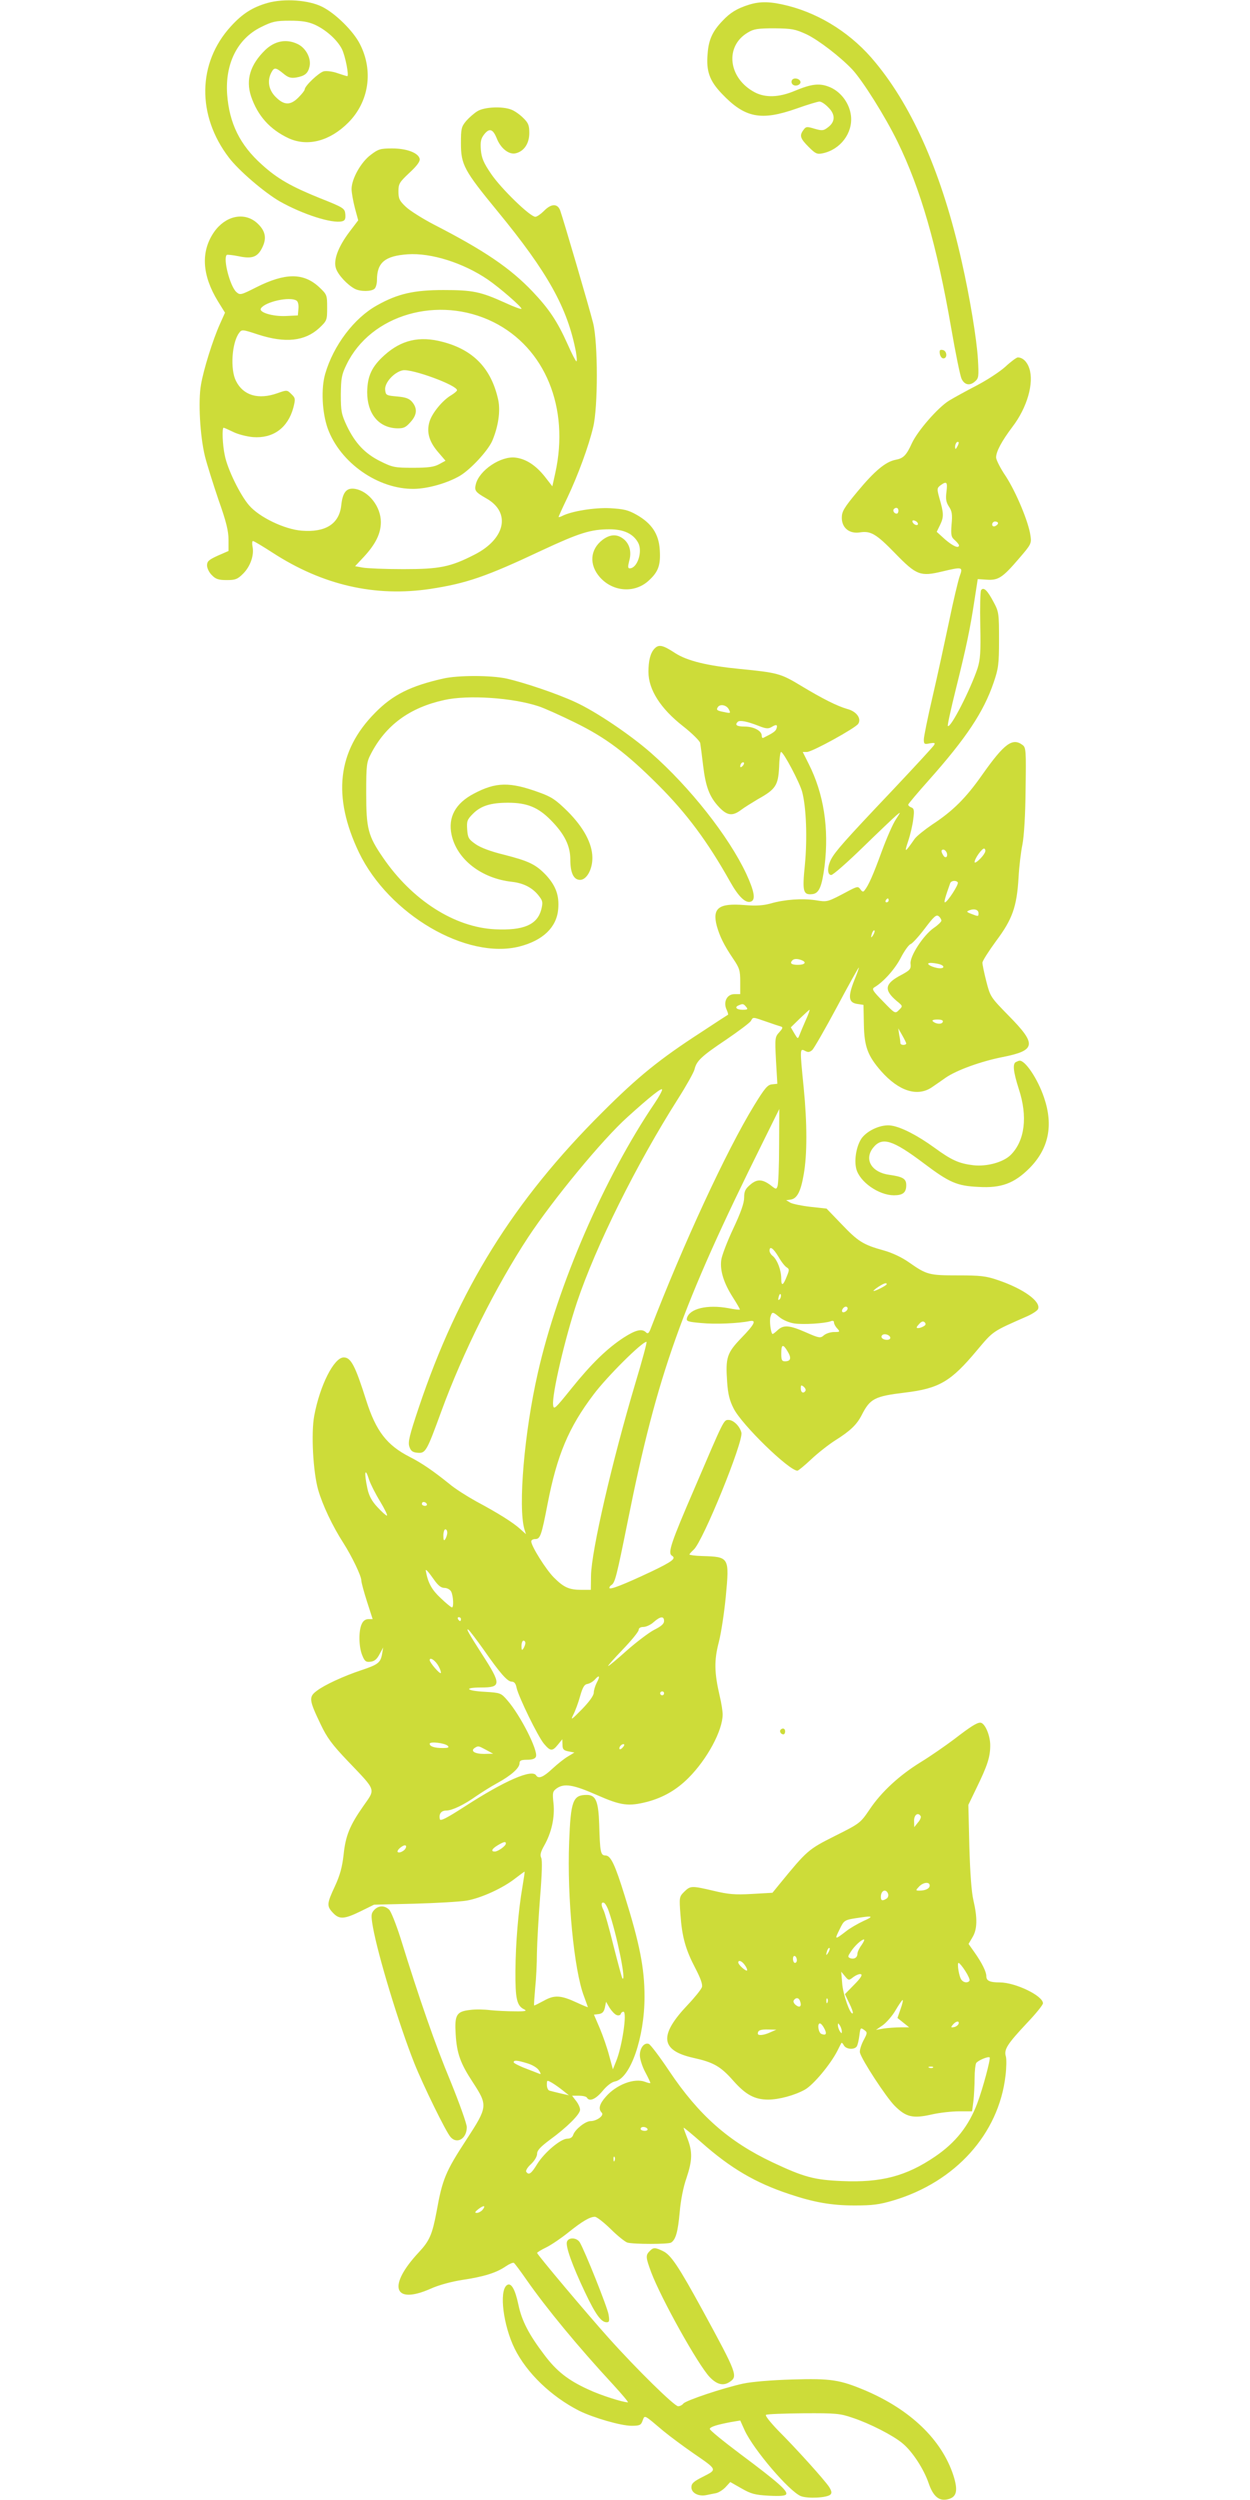 <?xml version="1.0" standalone="no"?>
<!DOCTYPE svg PUBLIC "-//W3C//DTD SVG 20010904//EN"
 "http://www.w3.org/TR/2001/REC-SVG-20010904/DTD/svg10.dtd">
<svg version="1.0" xmlns="http://www.w3.org/2000/svg"
 width="640pt" height="1280pt" viewBox="0 0 640 1280"
 preserveAspectRatio="xMidYMid meet">
<g transform="translate(0,1280) scale(0.1,-0.1)"
fill="#cddc39" stroke="none">
<path d="M1370 12785 c-77 -22 -129 -55 -188 -120 -171 -187 -175 -456 -10
-672 51 -67 181 -178 260 -224 119 -67 269 -115 320 -102 15 4 18 13 16 37 -3
29 -8 33 -129 81 -149 60 -220 101 -298 172 -113 101 -167 212 -178 360 -11
157 53 285 173 344 58 29 76 33 148 33 61 0 92 -5 127 -20 59 -27 115 -78 139
-124 18 -35 38 -140 28 -140 -3 0 -25 7 -49 15 -24 9 -56 13 -71 10 -25 -6
-98 -75 -98 -93 0 -5 -14 -23 -31 -40 -42 -43 -75 -42 -119 3 -35 36 -43 83
-20 125 14 26 22 25 60 -6 25 -21 38 -25 66 -21 45 8 61 21 69 57 9 42 -19 95
-62 115 -57 27 -116 16 -165 -31 -77 -75 -100 -152 -73 -236 34 -101 97 -171
193 -216 97 -44 210 -15 305 80 106 106 130 265 60 402 -33 66 -125 157 -193
191 -69 35 -194 44 -280 20z"/>
<path d="M3835 12776 c-61 -19 -97 -41 -136 -83 -51 -53 -71 -97 -76 -168 -8
-90 10 -139 73 -205 118 -124 200 -140 382 -76 56 20 109 36 118 36 9 0 29
-13 45 -30 37 -36 36 -74 -2 -102 -23 -18 -30 -18 -69 -7 -39 12 -44 11 -56
-6 -22 -29 -17 -44 26 -87 35 -35 43 -39 72 -33 91 19 155 104 145 192 -7 62
-49 120 -104 145 -54 24 -95 20 -186 -18 -79 -33 -148 -35 -202 -7 -137 72
-156 237 -35 307 29 18 52 21 135 21 90 -1 106 -4 165 -31 62 -30 171 -114
233 -179 54 -58 169 -241 232 -370 118 -241 202 -532 275 -954 22 -128 46
-245 53 -260 15 -32 42 -38 69 -14 19 16 20 26 15 113 -6 103 -42 321 -83 501
-98 439 -247 783 -441 1018 -117 144 -277 247 -447 291 -90 23 -143 24 -201 6z"/>
<path d="M4055 12390 c-4 -7 -3 -16 3 -22 14 -14 45 -2 40 15 -6 16 -34 21
-43 7z"/>
<path d="M2445 12231 c-17 -10 -43 -33 -58 -50 -25 -30 -27 -40 -27 -115 0
-109 16 -139 186 -346 259 -315 360 -497 403 -723 4 -26 6 -47 2 -47 -3 0 -24
40 -45 88 -53 118 -95 180 -178 268 -115 121 -247 211 -508 345 -57 30 -121
70 -142 90 -33 31 -38 42 -38 79 0 39 5 47 56 95 38 35 55 58 53 71 -6 31 -66
54 -141 54 -60 0 -71 -3 -110 -33 -50 -37 -98 -123 -98 -175 0 -18 8 -62 17
-97 l17 -63 -44 -58 c-59 -78 -84 -146 -70 -188 11 -34 59 -85 97 -105 29 -15
86 -14 101 1 7 7 12 26 12 44 0 90 41 124 158 132 120 8 284 -44 409 -129 60
-41 173 -139 173 -150 0 -4 -37 9 -82 30 -128 58 -167 66 -318 66 -151 0 -234
-19 -339 -78 -118 -65 -224 -206 -266 -351 -22 -76 -16 -198 13 -280 64 -176
259 -312 442 -309 71 1 170 29 235 67 55 33 142 127 165 178 31 73 43 152 31
210 -35 161 -127 257 -286 298 -118 31 -210 9 -296 -68 -66 -59 -88 -108 -89
-190 0 -110 58 -181 151 -185 35 -1 46 4 70 31 34 37 37 70 10 103 -15 18 -32
25 -77 29 -56 5 -59 6 -62 34 -4 36 46 91 90 100 46 9 278 -76 278 -102 0 -4
-13 -15 -29 -25 -45 -26 -99 -92 -112 -136 -16 -54 -2 -103 46 -158 l36 -42
-33 -18 c-26 -14 -56 -18 -133 -18 -93 0 -105 2 -167 33 -79 39 -129 92 -172
181 -28 60 -31 75 -31 161 1 83 4 102 29 153 124 257 471 357 752 218 265
-132 391 -439 317 -773 l-15 -68 -38 49 c-46 58 -96 91 -150 98 -75 10 -187
-65 -204 -137 -8 -32 -2 -40 56 -73 125 -72 95 -207 -63 -287 -123 -63 -178
-74 -364 -74 -93 0 -187 4 -208 8 l-39 7 45 48 c60 65 87 119 87 178 0 79 -62
158 -132 170 -44 7 -64 -17 -71 -86 -11 -94 -81 -138 -203 -128 -88 7 -217 69
-269 130 -45 52 -110 184 -124 255 -12 55 -15 142 -6 142 3 0 25 -10 48 -21
23 -12 69 -24 102 -27 103 -8 179 47 207 151 11 44 11 49 -10 69 -22 22 -23
22 -71 5 -98 -35 -176 -12 -213 63 -30 59 -21 195 16 245 14 19 16 19 98 -8
139 -45 239 -34 312 33 40 38 41 40 41 105 0 65 -1 67 -41 105 -80 74 -173 74
-322 -1 -79 -40 -83 -41 -102 -24 -32 29 -69 170 -49 190 3 2 31 -1 61 -7 70
-15 98 -4 122 47 23 48 14 86 -30 125 -65 56 -160 35 -218 -48 -69 -100 -62
-221 20 -355 l36 -58 -26 -58 c-36 -80 -84 -233 -97 -311 -15 -84 -5 -261 20
-365 11 -44 43 -145 70 -225 39 -109 51 -159 51 -203 l0 -58 -55 -24 c-46 -21
-55 -29 -55 -50 0 -14 11 -37 25 -50 19 -20 34 -25 76 -25 44 0 55 4 84 33 37
37 57 95 48 138 -3 16 -2 29 2 29 5 0 50 -27 101 -60 256 -166 525 -228 809
-185 182 28 283 62 567 196 195 91 253 109 349 109 73 0 122 -23 147 -70 23
-45 -5 -130 -44 -130 -9 0 -10 8 -3 36 14 47 3 89 -28 114 -34 27 -69 25 -108
-4 -64 -49 -70 -127 -14 -191 66 -75 177 -84 249 -19 51 46 63 80 58 159 -5
81 -41 135 -118 179 -44 25 -67 30 -136 34 -79 4 -198 -15 -246 -40 -10 -5
-18 -7 -18 -5 0 3 20 47 45 99 54 114 109 263 132 361 25 101 25 430 0 532
-19 77 -153 533 -169 578 -14 36 -46 35 -83 -3 -16 -16 -36 -30 -44 -30 -27 0
-175 144 -226 219 -39 57 -49 81 -53 123 -3 43 0 58 17 80 27 34 45 28 65 -22
20 -50 62 -83 96 -75 43 10 70 50 70 104 0 40 -5 52 -32 78 -18 18 -46 37 -61
42 -46 18 -138 13 -172 -8z m-927 -970 c8 -5 12 -22 10 -42 l-3 -34 -62 -3
c-67 -3 -140 19 -127 39 21 34 148 62 182 40z"/>
<path d="M4812 10988 c2 -12 10 -23 18 -23 22 0 19 39 -3 43 -15 3 -18 -1 -15
-20z"/>
<path d="M5147 10922 c-29 -26 -95 -69 -147 -96 -52 -27 -116 -62 -142 -78
-57 -36 -159 -153 -189 -217 -28 -62 -44 -78 -83 -85 -52 -10 -108 -57 -196
-163 -69 -83 -80 -102 -80 -134 0 -52 39 -83 92 -75 56 9 84 -7 182 -108 108
-111 128 -119 240 -92 106 25 107 24 89 -26 -8 -24 -33 -128 -54 -231 -22
-104 -59 -276 -84 -383 -25 -107 -45 -206 -45 -220 0 -24 3 -26 30 -20 25 4
29 3 23 -8 -4 -8 -103 -115 -219 -238 -240 -253 -288 -308 -309 -348 -20 -39
-20 -80 1 -80 9 0 82 64 163 143 80 78 157 151 170 162 24 20 24 20 -2 -20
-15 -22 -47 -95 -72 -163 -44 -121 -68 -175 -88 -200 -7 -10 -12 -9 -22 5 -11
15 -15 15 -54 -5 -119 -63 -112 -61 -176 -51 -68 10 -157 4 -230 -17 -36 -10
-73 -13 -132 -8 -133 11 -167 -15 -143 -107 15 -53 36 -97 84 -168 32 -47 36
-60 36 -117 l0 -64 -30 0 c-38 0 -58 -40 -40 -79 6 -13 9 -25 8 -26 -2 -1 -64
-41 -138 -90 -213 -138 -323 -227 -506 -410 -455 -453 -737 -907 -940 -1512
-48 -143 -56 -177 -48 -200 7 -22 17 -29 41 -31 42 -4 47 5 123 213 110 301
279 639 444 890 128 194 381 501 508 615 117 106 178 154 178 141 0 -7 -17
-38 -38 -69 -258 -381 -496 -930 -598 -1380 -70 -306 -102 -688 -69 -802 l8
-25 -29 26 c-36 33 -112 81 -226 142 -47 26 -110 66 -138 90 -82 66 -140 106
-203 138 -117 60 -172 132 -222 289 -56 177 -78 220 -115 220 -50 0 -122 -143
-151 -298 -17 -90 -6 -288 20 -380 23 -79 73 -185 129 -272 44 -69 92 -169 92
-192 0 -10 13 -58 29 -108 l29 -90 -22 0 c-15 0 -27 -9 -34 -25 -17 -36 -15
-119 3 -161 12 -30 19 -35 42 -32 20 2 33 13 46 38 l19 35 -6 -35 c-8 -43 -21
-53 -105 -81 -93 -31 -190 -76 -229 -106 -42 -31 -40 -47 19 -170 33 -70 59
-105 140 -190 148 -155 142 -140 80 -229 -71 -101 -92 -154 -102 -252 -7 -61
-18 -103 -44 -159 -42 -90 -43 -102 -10 -137 32 -34 57 -33 141 8 l69 34 205
5 c113 3 234 10 270 16 74 13 186 64 250 115 25 19 45 34 46 33 1 -1 -4 -36
-11 -77 -21 -122 -35 -287 -36 -431 -1 -143 7 -179 45 -197 16 -8 6 -11 -49
-10 -38 0 -95 3 -125 6 -30 4 -77 5 -104 1 -69 -8 -79 -25 -73 -124 6 -99 24
-149 87 -245 78 -120 78 -126 -32 -295 -107 -164 -123 -202 -153 -370 -22
-116 -36 -148 -90 -206 -162 -173 -131 -271 58 -188 44 20 108 37 165 46 108
16 173 36 221 69 19 13 38 21 42 18 4 -2 33 -41 65 -87 101 -145 266 -345 443
-536 46 -50 80 -91 76 -91 -26 0 -142 37 -203 66 -103 47 -162 93 -225 177
-79 104 -116 175 -133 258 -17 80 -38 116 -60 98 -39 -32 -17 -206 41 -324 62
-125 187 -245 330 -318 73 -36 214 -77 268 -77 42 0 49 3 57 26 12 30 4 34
107 -53 34 -28 103 -79 152 -113 125 -86 124 -83 52 -120 -50 -25 -61 -35 -61
-55 0 -29 36 -48 76 -40 13 3 36 7 50 10 14 3 36 17 49 31 l24 26 58 -33 c49
-28 69 -33 139 -37 56 -3 84 -1 89 7 10 17 -44 64 -234 206 -88 66 -159 124
-157 129 3 11 35 21 108 35 l48 8 23 -51 c46 -99 227 -311 287 -336 35 -14
135 -9 152 8 8 8 6 18 -7 39 -23 35 -165 193 -262 290 -41 43 -67 76 -61 79 6
4 92 7 192 8 166 1 187 -1 251 -23 88 -29 209 -91 256 -131 49 -40 109 -131
134 -205 23 -67 54 -93 99 -81 45 11 52 45 27 123 -60 182 -219 335 -451 434
-131 55 -176 62 -375 56 -105 -3 -209 -12 -250 -21 -105 -23 -292 -86 -306
-102 -6 -8 -18 -14 -27 -14 -19 0 -211 188 -356 350 -113 126 -366 427 -366
435 0 3 21 16 48 29 26 13 76 47 112 76 71 57 110 80 136 80 9 0 45 -28 80
-62 35 -35 74 -66 86 -70 32 -9 211 -9 224 0 24 15 35 56 44 155 5 61 19 132
35 176 30 90 31 134 5 201 -11 28 -20 53 -20 56 0 3 41 -31 91 -75 149 -132
276 -207 451 -265 125 -42 216 -58 333 -58 91 0 126 4 200 26 317 95 538 340
573 637 5 41 6 86 2 100 -11 36 8 64 108 171 45 47 82 93 82 101 0 39 -142
107 -221 107 -51 0 -69 8 -69 32 0 23 -23 69 -62 124 l-29 41 20 34 c25 41 26
98 5 189 -10 42 -17 139 -21 277 l-5 212 41 85 c57 117 71 160 71 220 0 52
-28 116 -51 116 -18 0 -51 -21 -134 -85 -44 -33 -120 -86 -169 -116 -111 -68
-204 -154 -264 -244 -47 -69 -49 -71 -177 -135 -137 -69 -142 -73 -285 -248
l-35 -43 -105 -6 c-87 -5 -121 -2 -196 16 -115 27 -119 26 -151 -5 -25 -25
-26 -28 -19 -118 8 -113 26 -178 77 -275 26 -50 37 -81 33 -95 -4 -12 -37 -53
-73 -91 -148 -156 -140 -233 28 -271 104 -23 140 -43 206 -118 63 -71 109 -96
178 -96 55 0 136 22 188 51 43 24 130 128 166 198 10 20 19 38 21 41 2 3 8 -3
13 -13 12 -20 54 -23 66 -4 4 6 10 31 13 55 5 40 6 42 24 29 18 -13 18 -15 -4
-56 -12 -24 -20 -51 -17 -61 10 -38 134 -228 178 -272 58 -58 93 -66 190 -44
39 9 102 16 139 16 l67 0 7 53 c3 28 6 81 6 117 0 36 4 70 8 77 8 13 62 36 69
29 6 -6 -35 -160 -63 -234 -44 -117 -111 -202 -217 -274 -147 -100 -276 -134
-477 -125 -141 6 -194 20 -355 96 -224 106 -377 241 -529 468 -48 72 -95 134
-104 138 -23 9 -46 -20 -46 -58 0 -18 12 -57 27 -85 15 -28 27 -54 27 -57 0
-2 -12 0 -27 6 -55 21 -147 -14 -201 -76 -33 -37 -40 -63 -21 -82 14 -14 -26
-43 -57 -43 -27 0 -80 -43 -89 -70 -4 -13 -15 -20 -30 -20 -34 0 -117 -70
-154 -129 -31 -51 -44 -60 -57 -40 -3 6 8 24 25 39 18 17 31 39 31 53 0 17 17
35 65 71 88 64 155 131 155 154 0 11 -9 31 -21 46 l-20 26 35 0 c19 0 38 -4
41 -10 13 -22 45 -8 80 34 22 27 47 46 64 49 79 16 151 225 151 434 0 146 -25
272 -102 518 -49 158 -71 205 -98 205 -25 0 -28 17 -32 157 -4 121 -17 153
-64 153 -71 0 -82 -30 -90 -242 -11 -283 25 -656 76 -789 11 -30 20 -55 20
-56 0 -1 -25 9 -55 23 -84 39 -116 41 -171 10 -26 -14 -48 -25 -49 -24 -2 2 1
41 5 88 5 47 9 128 9 180 1 52 8 180 16 283 10 122 12 194 6 205 -7 14 -3 30
15 62 38 67 55 144 48 216 -6 56 -5 62 17 78 38 26 84 19 204 -34 125 -55 162
-60 260 -35 81 22 148 60 210 122 96 96 175 243 175 325 0 18 -7 61 -15 94
-28 120 -29 183 -5 275 12 46 28 151 36 234 19 202 18 204 -119 208 -37 1 -67
5 -67 8 0 3 10 14 22 25 47 42 255 553 244 599 -8 33 -41 65 -66 65 -25 0 -23
3 -174 -350 -121 -280 -138 -331 -116 -345 23 -14 4 -29 -102 -80 -144 -68
-218 -97 -218 -85 0 5 5 12 11 15 18 12 26 43 84 331 150 749 275 1098 689
1932 l86 174 -1 -189 c0 -103 -4 -196 -8 -206 -6 -17 -8 -17 -32 2 -44 34 -72
36 -107 6 -26 -22 -32 -34 -32 -67 0 -28 -17 -76 -56 -159 -31 -66 -58 -137
-61 -159 -8 -55 13 -120 59 -192 21 -33 38 -62 36 -63 -2 -2 -28 1 -58 7 -109
20 -200 -2 -213 -51 -4 -16 5 -19 74 -25 71 -7 190 -2 247 10 37 7 26 -16 -42
-86 -74 -77 -82 -100 -73 -226 4 -62 13 -96 33 -135 41 -83 284 -319 327 -319
4 0 36 26 70 58 35 33 90 76 123 97 78 49 111 81 136 130 43 84 65 96 222 115
175 21 235 57 367 215 87 103 77 96 261 177 26 12 50 28 53 36 15 39 -76 104
-206 148 -61 21 -90 24 -204 24 -148 0 -160 3 -250 66 -38 27 -88 50 -131 62
-105 29 -131 46 -215 134 l-77 80 -82 9 c-45 5 -92 15 -103 21 l-22 13 23 3
c33 5 52 41 67 129 18 100 18 260 0 443 -20 201 -20 203 6 190 16 -9 24 -8 38
4 9 9 66 108 126 220 60 113 111 204 112 202 2 -1 -9 -31 -23 -65 -33 -84 -30
-114 14 -121 l33 -5 2 -100 c2 -114 20 -161 88 -239 91 -103 186 -133 260 -83
19 13 51 35 72 50 56 38 179 83 291 105 171 34 175 65 30 212 -92 94 -94 97
-114 175 -11 43 -20 86 -20 96 0 9 32 59 70 111 83 111 106 174 115 325 3 56
12 132 20 170 8 42 15 150 16 282 3 200 2 214 -16 227 -51 38 -93 7 -204 -150
-86 -123 -153 -189 -260 -259 -38 -26 -78 -58 -88 -72 -51 -73 -54 -74 -33
-11 11 33 23 84 26 113 6 43 4 54 -10 59 -9 3 -16 10 -16 14 0 4 48 61 106
126 192 216 280 349 331 498 25 73 28 94 28 221 0 132 -1 143 -27 191 -32 61
-52 81 -65 62 -4 -7 -6 -88 -4 -180 3 -138 0 -175 -14 -220 -37 -110 -138
-308 -152 -295 -3 3 16 88 41 189 55 221 73 309 95 453 l17 110 46 -3 c59 -4
81 10 164 107 63 73 66 78 60 118 -9 69 -73 222 -126 304 -28 41 -50 85 -50
97 0 30 29 84 84 157 75 98 111 224 86 299 -11 34 -34 56 -59 56 -6 0 -35 -21
-64 -48z m-246 -409 c-8 -15 -10 -15 -11 -2 0 17 10 32 18 25 2 -3 -1 -13 -7
-23z m-55 -230 c-5 -38 -2 -54 12 -76 16 -23 19 -41 14 -92 -4 -55 -2 -65 17
-81 11 -10 21 -22 21 -26 0 -18 -30 -5 -71 30 l-43 39 18 37 c19 40 18 59 -5
138 -12 44 -12 49 6 63 32 23 37 18 31 -32z m-246 -98 c0 -8 -4 -15 -9 -15
-13 0 -22 16 -14 24 11 11 23 6 23 -9z m100 -67 c0 -13 -23 -5 -28 10 -2 7 2
10 12 6 9 -3 16 -11 16 -16z m410 3 c0 -5 -7 -11 -15 -15 -9 -3 -15 0 -15 9 0
8 7 15 15 15 8 0 15 -4 15 -9z m-69 -1689 c-12 -23 -51 -58 -51 -46 0 19 41
75 50 69 6 -4 7 -13 1 -23z m-194 3 c8 -22 -6 -33 -17 -15 -13 20 -12 30 0 30
6 0 13 -7 17 -15z m57 -153 c6 -10 -54 -102 -66 -102 -6 0 2 28 27 98 5 14 31
16 39 4z m-354 -92 c0 -5 -5 -10 -11 -10 -5 0 -7 5 -4 10 3 6 8 10 11 10 2 0
4 -4 4 -10z m460 -66 c0 -17 -1 -17 -37 -3 -26 10 -26 12 -8 19 25 9 45 2 45
-16z m-190 -38 c-1 -6 -18 -23 -39 -37 -53 -37 -123 -144 -119 -183 3 -27 -2
-33 -46 -57 -87 -45 -92 -77 -25 -134 32 -26 32 -26 12 -46 -20 -20 -20 -20
-81 43 -53 54 -60 64 -45 73 47 28 105 93 135 151 18 35 41 67 50 70 9 3 42
39 73 80 46 61 59 73 71 63 8 -6 14 -17 14 -23z m-349 -73 c-12 -20 -14 -14
-5 12 4 9 9 14 11 11 3 -2 0 -13 -6 -23z m-367 -129 c28 -11 17 -24 -19 -24
-33 0 -43 8 -28 23 8 9 27 9 47 1z m704 -20 c35 -10 26 -27 -10 -20 -39 8 -62
26 -32 26 10 0 29 -3 42 -6z m-988 -219 c11 -13 8 -15 -19 -15 -31 0 -42 14
-18 23 20 9 24 8 37 -8z m306 -67 c-13 -29 -27 -63 -32 -76 -9 -23 -9 -23 -27
7 l-18 31 46 45 c26 25 48 45 50 45 2 0 -6 -24 -19 -52z m-202 -9 c34 -12 67
-23 75 -25 11 -4 8 -10 -9 -29 -22 -24 -23 -29 -17 -144 l7 -120 -28 -3 c-22
-2 -37 -20 -91 -108 -143 -234 -363 -710 -532 -1149 -8 -18 -13 -21 -21 -13
-21 21 -53 13 -114 -26 -86 -56 -167 -135 -269 -262 -83 -103 -90 -110 -93
-84 -7 53 61 343 122 526 97 289 304 706 518 1043 42 66 80 134 84 150 10 43
35 67 162 152 63 43 119 85 126 95 13 22 7 22 80 -3z m903 -1 c-4 -14 -36 -12
-51 3 -6 5 3 9 23 9 22 0 31 -4 28 -12z m-187 -110 c0 -5 -7 -8 -15 -8 -8 0
-15 4 -15 9 0 5 -2 24 -6 42 l-5 34 20 -35 c11 -19 20 -38 21 -42z m-654
-1093 c14 -25 33 -49 42 -54 13 -8 14 -13 2 -42 -20 -52 -30 -57 -30 -16 0 44
-20 96 -43 116 -10 7 -17 20 -17 27 0 27 19 14 46 -31z m554 -140 c0 -6 -56
-35 -67 -35 -4 0 6 9 22 20 29 19 45 25 45 15z m-548 -77 c-8 -8 -9 -4 -5 13
4 13 8 18 11 10 2 -7 -1 -18 -6 -23z m348 -47 c0 -12 -20 -25 -27 -18 -7 7 6
27 18 27 5 0 9 -4 9 -9z m-349 -45 c17 -14 49 -28 75 -32 48 -7 156 0 187 11
11 5 17 2 17 -6 0 -7 7 -21 17 -31 15 -17 14 -18 -17 -18 -18 0 -42 -8 -52
-17 -17 -15 -23 -15 -91 15 -84 37 -115 40 -145 12 -12 -11 -23 -20 -26 -20
-9 0 -18 68 -11 89 8 26 11 26 46 -3z m739 -46 c-8 -5 -21 -10 -29 -10 -11 0
-10 5 4 20 13 15 22 17 29 10 8 -8 6 -14 -4 -20z m-172 -57 c2 -8 -5 -13 -17
-13 -21 0 -35 13 -24 24 10 10 36 3 41 -11z m-1305 -235 c-119 -400 -225 -858
-227 -985 l-1 -73 -47 0 c-64 0 -91 12 -142 63 -41 41 -116 161 -116 185 0 7
9 12 20 12 26 0 32 16 64 182 48 247 107 389 235 558 68 91 248 270 271 270 4
0 -22 -96 -57 -212z m780 162 c20 -33 16 -50 -14 -50 -16 0 -19 7 -19 40 0 48
9 51 33 10z m91 -201 c-10 -16 -24 -9 -24 12 0 18 2 19 15 9 8 -7 12 -16 9
-21z m-2234 -456 c7 -21 32 -71 56 -110 24 -40 40 -73 35 -73 -5 0 -27 20 -49
44 -29 31 -43 58 -51 95 -18 85 -12 112 9 44z m295 -123 c3 -5 -1 -10 -9 -10
-9 0 -16 5 -16 10 0 6 4 10 9 10 6 0 13 -4 16 -10z m105 -147 c0 -10 -5 -25
-10 -33 -7 -11 -10 -7 -10 18 0 17 5 32 10 32 6 0 10 -8 10 -17z m-70 -238
c22 -32 38 -45 55 -45 14 0 29 -8 35 -19 11 -22 14 -81 4 -81 -4 0 -30 21 -58
48 -45 42 -65 77 -76 140 -2 12 14 -6 40 -43z m140 -205 c0 -5 -2 -10 -4 -10
-3 0 -8 5 -11 10 -3 6 -1 10 4 10 6 0 11 -4 11 -10z m1040 -10 c0 -14 -15 -27
-51 -45 -27 -14 -90 -62 -139 -105 -49 -44 -92 -80 -96 -80 -4 0 30 38 75 85
44 46 81 91 81 100 0 9 9 15 24 15 14 0 38 11 53 25 34 30 53 32 53 5z m-924
-146 c85 -122 122 -164 144 -164 13 0 21 -10 25 -32 11 -48 109 -249 140 -286
33 -39 43 -40 72 -4 l22 27 1 -28 c0 -23 5 -29 30 -34 l31 -6 -33 -20 c-18
-10 -54 -39 -80 -63 -47 -44 -71 -53 -83 -34 -21 34 -161 -27 -365 -159 -93
-60 -126 -77 -128 -65 -6 27 7 44 33 44 30 0 92 30 155 75 25 17 72 47 105 65
73 40 115 78 115 102 0 14 8 18 39 18 26 0 41 5 45 16 12 31 -79 211 -146 288
-33 38 -35 39 -116 44 -96 5 -110 22 -19 22 104 0 105 16 4 172 -66 103 -83
133 -69 124 6 -4 41 -50 78 -102z m214 34 c0 -7 -5 -20 -10 -28 -8 -12 -10 -9
-10 13 0 15 5 27 10 27 6 0 10 -6 10 -12z m-444 -120 c9 -16 13 -32 11 -34 -6
-6 -57 54 -57 66 0 19 31 -3 46 -32z m809 -84 c-8 -16 -15 -39 -15 -51 0 -14
-23 -46 -61 -85 -53 -54 -59 -58 -44 -28 10 19 26 62 35 95 13 46 22 61 37 63
12 2 29 12 39 23 23 26 28 18 9 -17z m345 -54 c0 -5 -4 -10 -10 -10 -5 0 -10
5 -10 10 0 6 5 10 10 10 6 0 10 -4 10 -10z m-1107 -269 c8 -8 1 -11 -25 -11
-43 0 -68 8 -68 22 0 13 78 4 93 -11z m897 -6 c-7 -9 -15 -13 -17 -11 -7 7 7
26 19 26 6 0 6 -6 -2 -15z m-700 -15 l35 -19 -47 -1 c-48 0 -71 15 -47 31 18
11 18 11 59 -11z m2224 -339 c3 -5 -3 -20 -14 -32 l-19 -24 -1 33 c0 31 21 45
34 23z m-2124 -140 c0 -12 -40 -41 -57 -41 -21 0 -15 14 15 32 32 19 42 21 42
9z m-525 -37 c-10 -7 -22 -11 -28 -7 -5 3 1 14 14 24 16 12 25 14 28 7 2 -6
-4 -17 -14 -24z m2695 -178 c0 -15 -21 -26 -52 -26 -20 0 -21 1 -3 20 21 23
55 27 55 6z m-213 -42 c3 -9 0 -20 -8 -25 -21 -13 -29 -11 -29 9 0 33 26 44
37 16z m-1430 -90 c40 -114 91 -363 70 -344 -3 3 -23 78 -46 168 -22 90 -45
171 -51 182 -13 25 -13 43 2 38 6 -2 18 -22 25 -44z m1305 -49 c-30 -14 -70
-37 -90 -53 -58 -45 -60 -44 -34 8 25 51 22 50 112 63 59 9 62 4 12 -18z m-11
-124 c-12 -16 -21 -36 -21 -44 0 -20 -17 -30 -37 -23 -13 6 -13 9 3 33 19 30
54 62 67 63 5 0 -1 -13 -12 -29z m-170 -38 c-12 -20 -14 -14 -5 12 4 9 9 14
11 11 3 -2 0 -13 -6 -23z m-161 -39 c0 -8 -4 -14 -10 -14 -5 0 -10 9 -10 21 0
11 5 17 10 14 6 -3 10 -13 10 -21z m-266 -26 c9 -12 13 -24 11 -27 -6 -5 -45
29 -45 41 0 15 19 8 34 -14z m1128 -29 c15 -23 25 -46 22 -50 -8 -13 -30 -11
-41 4 -13 15 -24 87 -15 87 4 0 20 -19 34 -41z m-572 -31 c14 10 31 17 38 14
9 -3 -2 -21 -34 -53 l-48 -49 22 -46 c13 -26 21 -49 18 -52 -12 -11 -50 96
-54 153 l-5 60 19 -23 c19 -23 20 -23 44 -4z m-274 -123 c10 -26 0 -37 -20
-22 -11 8 -16 19 -12 25 10 16 26 15 32 -3z m141 -7 c-3 -8 -6 -5 -6 6 -1 11
2 17 5 13 3 -3 4 -12 1 -19z m374 -34 l-16 -46 30 -24 30 -24 -45 0 c-25 0
-63 -3 -85 -6 l-40 -7 35 24 c19 14 49 48 65 76 17 29 33 52 36 53 4 0 -1 -21
-10 -46z m-1454 -31 c9 -4 19 -1 21 5 2 7 8 12 14 12 20 0 -7 -181 -38 -255
l-16 -40 -19 70 c-10 39 -32 102 -48 140 l-30 70 25 3 c18 3 26 11 31 33 l6
30 18 -31 c11 -17 27 -34 36 -37z m1751 -45 c-3 -7 -13 -15 -24 -17 -16 -3
-17 -1 -5 13 16 19 34 21 29 4z m-688 -23 c15 -28 10 -38 -14 -29 -16 6 -23
54 -8 54 5 0 15 -11 22 -25z m90 -15 c0 -13 -1 -13 -10 0 -5 8 -10 22 -10 30
0 13 1 13 10 0 5 -8 10 -22 10 -30z m-365 -5 c-34 -16 -65 -19 -65 -7 0 17 14
22 54 21 l41 -1 -30 -13z m-1246 -159 c25 -7 52 -23 60 -36 9 -13 11 -21 6
-19 -6 2 -38 15 -72 28 -35 13 -63 28 -63 32 0 12 17 11 69 -5z m2078 -22 c-3
-3 -12 -4 -19 -1 -8 3 -5 6 6 6 11 1 17 -2 13 -5z m-1893 -119 l29 -23 -44 10
c-24 6 -50 12 -56 14 -7 2 -13 15 -13 29 0 26 0 26 28 10 15 -9 40 -27 56 -40z
m431 -195 c3 -5 -3 -10 -14 -10 -12 0 -21 5 -21 10 0 6 6 10 14 10 8 0 18 -4
21 -10z m-168 -162 c-3 -8 -6 -5 -6 6 -1 11 2 17 5 13 3 -3 4 -12 1 -19z
m-677 -253 c-7 -8 -20 -15 -29 -15 -12 0 -10 5 9 20 28 21 39 18 20 -5z"/>
<path d="M3351 9479 c-21 -22 -31 -62 -31 -119 0 -91 62 -188 177 -278 46 -36
85 -75 88 -86 2 -12 9 -64 15 -116 13 -108 32 -160 82 -213 41 -43 68 -47 112
-14 17 13 56 37 86 55 92 51 104 71 109 163 1 43 6 79 10 79 13 -1 95 -156
108 -204 21 -79 27 -238 14 -374 -14 -137 -9 -155 38 -150 35 4 49 38 63 145
23 192 -4 369 -82 523 l-30 60 22 0 c26 0 248 122 262 144 18 27 -9 64 -56 76
-52 15 -126 52 -237 119 -104 63 -120 67 -313 86 -165 16 -269 41 -331 81 -64
42 -84 46 -106 23z m380 -310 c11 -21 10 -22 -22 -15 -38 7 -43 11 -34 25 11
18 44 12 56 -10z m152 -85 c40 -16 51 -16 68 -6 24 15 32 12 24 -10 -5 -13
-19 -22 -67 -46 -5 -2 -8 3 -8 12 0 24 -41 46 -87 46 -41 0 -52 8 -36 24 10
10 47 3 106 -20z m-81 -206 c-7 -7 -12 -8 -12 -2 0 14 12 26 19 19 2 -3 -1
-11 -7 -17z"/>
<path d="M2270 9326 c-168 -38 -259 -83 -350 -176 -193 -195 -219 -428 -82
-715 153 -317 551 -550 822 -481 120 31 190 98 198 191 6 70 -12 119 -61 173
-53 56 -88 73 -217 106 -66 16 -120 36 -145 54 -36 25 -40 33 -43 75 -3 43 0
51 30 81 40 40 90 56 179 56 97 0 154 -23 219 -89 70 -71 100 -131 100 -202 0
-68 17 -104 50 -104 34 0 64 55 63 115 -1 72 -45 154 -127 236 -61 60 -82 74
-146 97 -151 55 -221 53 -333 -6 -96 -50 -134 -122 -115 -211 27 -126 153
-224 310 -241 61 -7 108 -32 140 -76 17 -22 18 -31 9 -67 -21 -77 -91 -107
-236 -100 -208 10 -425 149 -574 367 -77 112 -86 148 -86 331 0 143 2 158 24
200 76 147 198 237 376 276 121 27 349 12 482 -32 26 -8 111 -46 188 -84 157
-77 261 -155 426 -320 145 -145 252 -289 367 -494 43 -77 80 -113 107 -102 25
9 17 53 -24 142 -90 192 -289 444 -488 619 -107 94 -284 213 -387 260 -92 43
-264 101 -354 121 -80 17 -246 17 -322 0z"/>
<path d="M5203 7363 c-20 -7 -15 -50 13 -138 47 -142 31 -266 -41 -338 -38
-38 -123 -61 -192 -53 -73 9 -110 25 -199 90 -84 61 -168 105 -220 113 -49 8
-119 -22 -151 -63 -27 -37 -41 -110 -29 -158 17 -67 114 -135 192 -136 47 0
64 14 64 52 0 33 -17 43 -87 53 -90 12 -130 78 -83 138 46 58 99 42 261 -80
130 -98 169 -115 279 -120 116 -7 183 18 261 96 98 99 123 218 75 360 -33 99
-100 197 -128 190 -2 0 -9 -3 -15 -6z"/>
<path d="M3997 3944 c-8 -8 1 -24 14 -24 5 0 9 7 9 15 0 15 -12 20 -23 9z"/>
<path d="M1915 3020 c-15 -17 -16 -26 -6 -85 26 -146 132 -496 212 -698 45
-113 163 -354 186 -379 34 -38 83 -7 83 51 0 17 -38 123 -83 234 -79 189 -161
426 -256 733 -23 72 -49 138 -59 147 -25 23 -55 21 -77 -3z"/>
<path d="M2903 1323 c-9 -22 27 -122 92 -259 54 -114 83 -154 111 -154 14 0
15 7 10 39 -6 38 -123 330 -148 371 -16 24 -56 26 -65 3z"/>
<path d="M3326 1274 c-21 -21 -20 -32 8 -108 52 -137 239 -472 299 -536 37
-39 70 -47 102 -26 44 29 40 41 -137 366 -124 227 -163 285 -203 304 -41 20
-50 20 -69 0z"/>
</g>
</svg>

